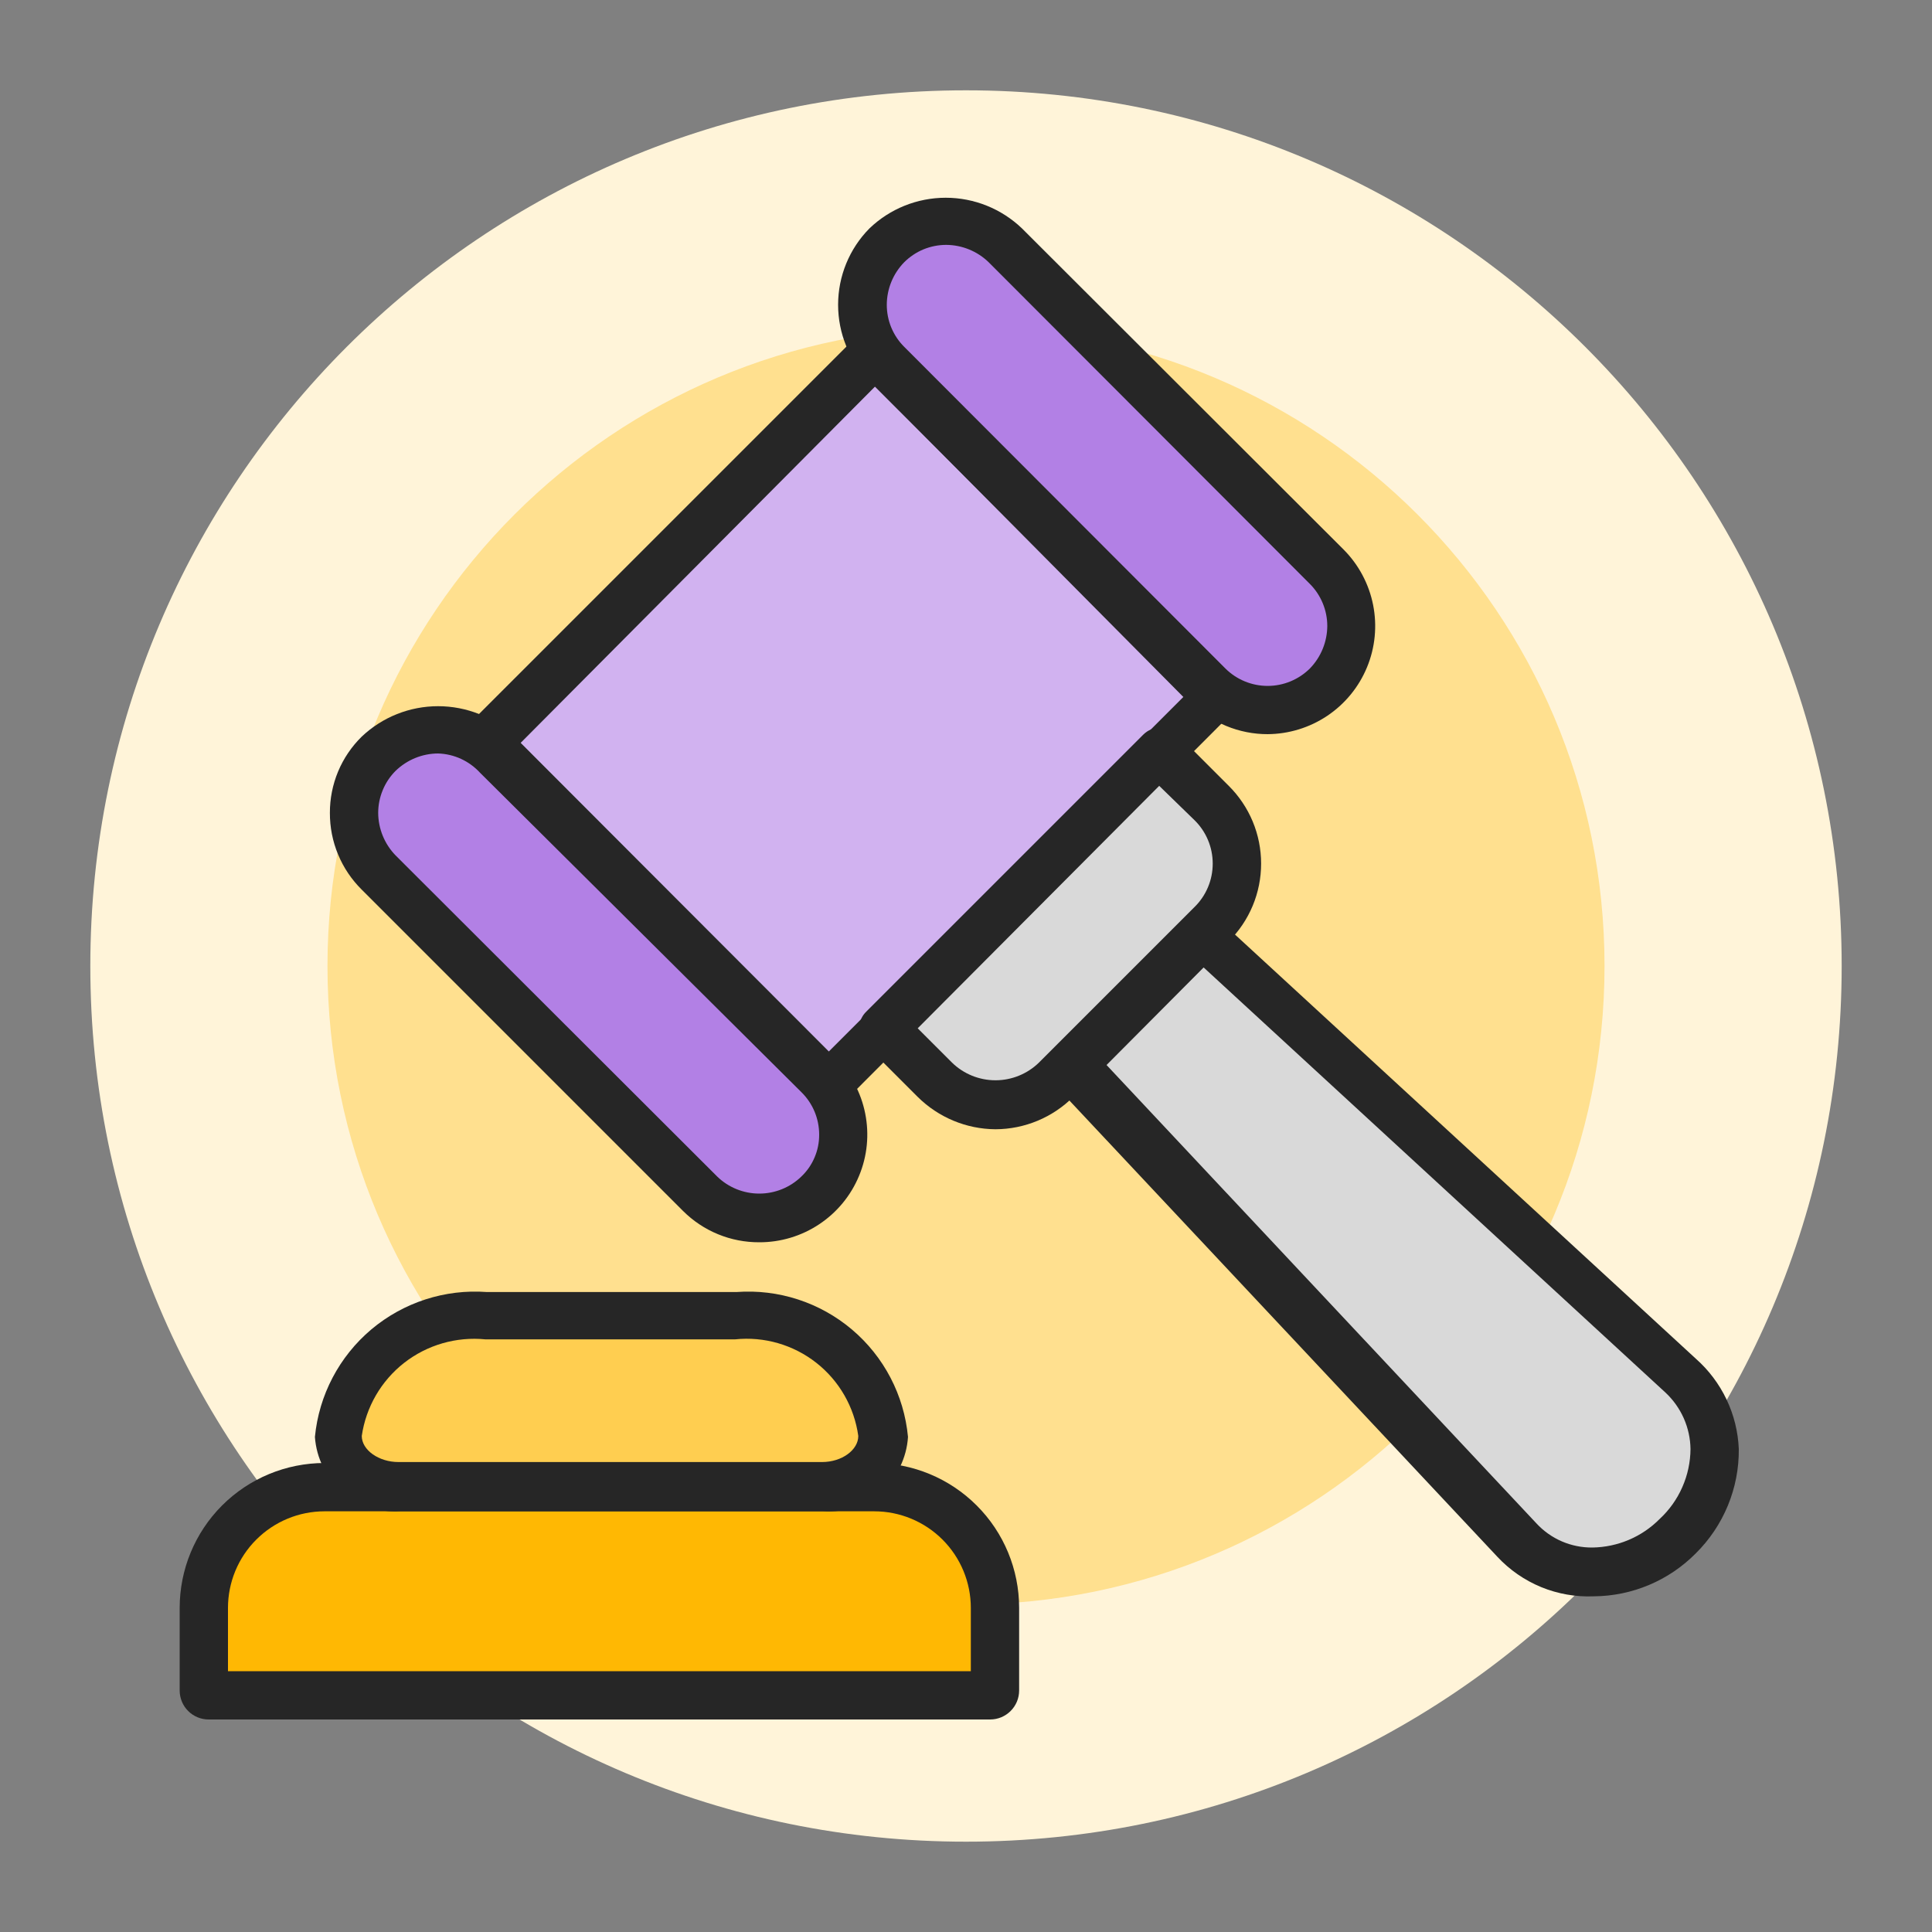 <svg width="40" height="40" viewBox="0 0 40 40" fill="none" xmlns="http://www.w3.org/2000/svg">
<rect x="0" y="0" width="40" height="40" fill="#808080" stroke="none"/>
<path d="M20 38.13C30.013 38.13 38.13 30.013 38.13 20C38.13 9.987 30.013 1.87 20 1.87C9.987 1.87 1.87 9.987 1.87 20C1.87 30.013 9.987 38.13 20 38.13Z" fill="#FFF4D9"/>
<path d="M20 33.22C27.302 33.22 33.22 27.301 33.22 20C33.22 12.699 27.302 6.78 20 6.78C12.699 6.78 6.78 12.699 6.78 20C6.78 27.301 12.699 33.22 20 33.22Z" fill="#FFE08F"/>
<path d="M18.1 30.79H6.72C6.057 30.79 5.421 31.053 4.952 31.522C4.483 31.991 4.22 32.627 4.22 33.29V35C4.22 35.026 4.23 35.052 4.249 35.071C4.268 35.09 4.293 35.1 4.32 35.1H20.5C20.513 35.102 20.527 35.1 20.54 35.096C20.553 35.091 20.564 35.084 20.574 35.074C20.584 35.065 20.591 35.053 20.595 35.04C20.6 35.027 20.601 35.014 20.6 35V33.29C20.6 32.627 20.336 31.991 19.867 31.522C19.399 31.053 18.763 30.79 18.1 30.79Z" fill="#FFB803"/>
<path d="M20.5 35.6H4.32C4.161 35.6 4.008 35.537 3.895 35.424C3.783 35.312 3.72 35.159 3.72 35V33.29C3.72 32.494 4.036 31.731 4.598 31.169C5.161 30.606 5.924 30.29 6.72 30.29H18.1C18.895 30.29 19.658 30.606 20.221 31.169C20.784 31.731 21.1 32.494 21.1 33.29V35C21.1 35.159 21.037 35.312 20.924 35.424C20.811 35.537 20.659 35.6 20.5 35.6ZM4.72 34.6H20.1V33.29C20.1 32.76 19.889 32.251 19.514 31.876C19.139 31.501 18.63 31.29 18.1 31.29H6.72C6.189 31.29 5.681 31.501 5.306 31.876C4.93 32.251 4.72 32.76 4.72 33.29V34.6Z" fill="#262626"/>
<path d="M15.25 27.23H10.08C9.338 27.16 8.599 27.385 8.022 27.857C7.446 28.329 7.078 29.009 7 29.75C7.042 30.046 7.197 30.315 7.431 30.501C7.665 30.687 7.962 30.776 8.26 30.75H17.03C17.327 30.776 17.622 30.686 17.855 30.5C18.088 30.314 18.24 30.045 18.28 29.75C18.204 29.017 17.845 28.344 17.278 27.873C16.712 27.402 15.984 27.171 15.25 27.23Z" fill="#FFCE50"/>
<path d="M17.049 31.29H8.28C7.842 31.317 7.412 31.171 7.082 30.883C6.753 30.594 6.55 30.187 6.52 29.75C6.603 28.884 7.023 28.085 7.688 27.524C8.354 26.964 9.212 26.686 10.079 26.75H15.249C16.116 26.686 16.973 26.964 17.637 27.525C18.301 28.086 18.718 28.885 18.799 29.75C18.771 30.186 18.571 30.593 18.243 30.882C17.915 31.171 17.486 31.317 17.049 31.29ZM10.05 27.73C9.447 27.67 8.845 27.844 8.368 28.216C7.891 28.589 7.577 29.131 7.49 29.73C7.49 30.02 7.84 30.27 8.25 30.27H17.02C17.43 30.27 17.77 30.02 17.77 29.73C17.687 29.131 17.375 28.587 16.899 28.214C16.423 27.841 15.821 27.667 15.22 27.73H10.05Z" fill="#262626"/>
<path d="M18.119 7.295L10.051 15.363L17.136 22.449L25.204 14.38L18.119 7.295Z" fill="#D1B2F0"/>
<path d="M17.14 23C17.005 23 16.875 22.946 16.78 22.85L9.69 15.71C9.598 15.617 9.547 15.491 9.547 15.36C9.547 15.229 9.598 15.104 9.69 15.01L17.76 6.94C17.806 6.893 17.862 6.856 17.922 6.831C17.983 6.805 18.049 6.792 18.115 6.792C18.181 6.792 18.246 6.805 18.307 6.831C18.368 6.856 18.423 6.893 18.47 6.94L25.56 14C25.652 14.095 25.704 14.223 25.704 14.355C25.704 14.488 25.652 14.615 25.56 14.71L17.49 22.8C17.448 22.856 17.396 22.902 17.336 22.937C17.276 22.971 17.209 22.993 17.14 23ZM10.75 15.41L17.14 21.79L24.5 14.43L18.12 8L10.75 15.41Z" fill="#262626"/>
<path d="M34.71 31.81C34.5 32.036 34.247 32.218 33.966 32.345C33.684 32.472 33.38 32.541 33.072 32.549C32.763 32.556 32.456 32.502 32.169 32.389C31.882 32.276 31.62 32.106 31.4 31.89L22.17 22.05L24.85 19.37L34.77 28.49C34.99 28.709 35.163 28.97 35.28 29.257C35.397 29.545 35.454 29.853 35.448 30.163C35.443 30.473 35.374 30.779 35.247 31.062C35.12 31.345 34.938 31.599 34.71 31.81Z" fill="#D9D9D9"/>
<path d="M33 33.05C32.627 33.066 32.255 33.001 31.91 32.86C31.565 32.718 31.254 32.503 31 32.23L21.77 22.39C21.679 22.298 21.628 22.174 21.628 22.045C21.628 21.916 21.679 21.792 21.77 21.7L24.5 19C24.593 18.911 24.716 18.862 24.845 18.862C24.973 18.862 25.097 18.911 25.19 19L35.11 28.13C35.377 28.366 35.593 28.653 35.746 28.974C35.899 29.295 35.985 29.644 36 30C36.004 30.401 35.927 30.799 35.774 31.17C35.621 31.541 35.395 31.878 35.11 32.16C34.552 32.724 33.793 33.044 33 33.05ZM22.91 22.05L31.81 31.54C31.958 31.7 32.137 31.827 32.337 31.913C32.537 31.999 32.752 32.042 32.97 32.04C33.493 32.032 33.992 31.821 34.36 31.45C34.56 31.265 34.72 31.041 34.83 30.791C34.94 30.542 34.998 30.273 35 30C34.997 29.78 34.949 29.563 34.86 29.362C34.77 29.161 34.641 28.98 34.48 28.83L24.92 20.03L22.91 22.05Z" fill="#262626"/>
<path d="M24 15.56L18.27 21.29L19.34 22.36C19.673 22.692 20.124 22.878 20.595 22.878C21.065 22.878 21.516 22.692 21.849 22.36L25.07 19.14C25.401 18.806 25.587 18.355 25.587 17.885C25.587 17.415 25.401 16.963 25.07 16.63L24 15.56Z" fill="#D9D9D9"/>
<path d="M20.61 23.38C20.006 23.376 19.429 23.135 19 22.71L17.94 21.65C17.844 21.555 17.79 21.425 17.79 21.29C17.789 21.224 17.802 21.159 17.828 21.099C17.854 21.039 17.892 20.985 17.94 20.94L23.67 15.21C23.717 15.163 23.772 15.126 23.833 15.101C23.894 15.075 23.959 15.062 24.025 15.062C24.091 15.062 24.156 15.075 24.217 15.101C24.278 15.126 24.334 15.163 24.38 15.21L25.44 16.27C25.652 16.481 25.821 16.732 25.936 17.008C26.051 17.284 26.11 17.581 26.11 17.88C26.11 18.179 26.051 18.476 25.936 18.752C25.821 19.028 25.652 19.279 25.44 19.49L22.22 22.71C21.793 23.137 21.214 23.378 20.61 23.38ZM19 21.29L19.71 22C19.951 22.235 20.274 22.366 20.61 22.366C20.946 22.366 21.269 22.235 21.51 22L24.73 18.78C24.85 18.663 24.945 18.523 25.01 18.368C25.075 18.214 25.108 18.048 25.108 17.88C25.108 17.712 25.075 17.546 25.01 17.392C24.945 17.237 24.85 17.097 24.73 16.98L24 16.27L19 21.29Z" fill="#262626"/>
<path d="M10.3 15.61C9.974 15.284 9.532 15.101 9.07 15.101C8.609 15.101 8.167 15.284 7.84 15.61C7.679 15.771 7.551 15.962 7.464 16.172C7.377 16.382 7.332 16.607 7.332 16.835C7.332 17.063 7.377 17.288 7.464 17.498C7.551 17.708 7.679 17.899 7.84 18.06L14.49 24.71C14.815 25.043 15.259 25.233 15.724 25.239C16.189 25.244 16.638 25.065 16.97 24.74C17.303 24.415 17.493 23.971 17.499 23.506C17.505 23.041 17.325 22.593 17 22.26L10.3 15.61Z" fill="#B280E5"/>
<path d="M15.72 25.72C15.427 25.721 15.136 25.665 14.865 25.553C14.594 25.442 14.348 25.277 14.14 25.07L7.49 18.42C7.28 18.212 7.113 17.965 7 17.692C6.886 17.419 6.829 17.126 6.83 16.83C6.829 16.536 6.887 16.244 7 15.973C7.113 15.702 7.28 15.456 7.49 15.25C7.917 14.846 8.482 14.621 9.07 14.621C9.658 14.621 10.223 14.846 10.65 15.25L17.3 21.91C17.613 22.222 17.827 22.62 17.913 23.053C18 23.487 17.956 23.936 17.786 24.344C17.617 24.753 17.33 25.101 16.962 25.346C16.594 25.591 16.162 25.721 15.72 25.72ZM9.07 15.6C8.741 15.601 8.426 15.731 8.19 15.96C8.076 16.074 7.985 16.21 7.924 16.359C7.862 16.509 7.83 16.668 7.83 16.83C7.832 17.159 7.961 17.474 8.19 17.71L14.85 24.36C15.083 24.586 15.395 24.712 15.72 24.712C16.045 24.712 16.357 24.586 16.59 24.36C16.708 24.248 16.802 24.113 16.865 23.963C16.929 23.814 16.961 23.653 16.96 23.49C16.96 23.326 16.927 23.164 16.864 23.013C16.8 22.861 16.707 22.725 16.59 22.61L9.94 16C9.829 15.879 9.695 15.781 9.546 15.712C9.396 15.643 9.235 15.605 9.07 15.6Z" fill="#262626"/>
<path d="M27.47 11.73L20.82 5.08C20.659 4.919 20.468 4.791 20.258 4.704C20.048 4.617 19.822 4.572 19.595 4.572C19.367 4.572 19.142 4.617 18.931 4.704C18.721 4.791 18.53 4.919 18.37 5.08C18.044 5.406 17.86 5.849 17.86 6.31C17.86 6.771 18.044 7.214 18.37 7.54L25 14.19C25.16 14.351 25.351 14.479 25.561 14.566C25.772 14.653 25.997 14.698 26.225 14.698C26.452 14.698 26.678 14.653 26.888 14.566C27.098 14.479 27.289 14.351 27.45 14.19C27.778 13.866 27.965 13.425 27.969 12.964C27.973 12.503 27.793 12.059 27.47 11.73Z" fill="#B280E5"/>
<path d="M26.25 15.2C25.954 15.201 25.661 15.143 25.388 15.03C25.115 14.916 24.868 14.75 24.66 14.54L18 7.89C17.584 7.469 17.352 6.901 17.352 6.31C17.352 5.719 17.584 5.151 18 4.73C18.424 4.322 18.991 4.094 19.58 4.094C20.169 4.094 20.735 4.322 21.16 4.73L27.82 11.38C28.131 11.693 28.343 12.092 28.429 12.525C28.515 12.959 28.471 13.408 28.302 13.816C28.133 14.225 27.847 14.574 27.48 14.82C27.113 15.066 26.681 15.198 26.24 15.2H26.25ZM19.59 5.07C19.428 5.07 19.268 5.102 19.119 5.163C18.97 5.225 18.834 5.316 18.72 5.43C18.49 5.666 18.361 5.981 18.36 6.31C18.36 6.472 18.391 6.632 18.453 6.781C18.515 6.93 18.605 7.066 18.72 7.18L25.37 13.84C25.602 14.071 25.917 14.201 26.245 14.201C26.573 14.201 26.887 14.071 27.12 13.84C27.349 13.604 27.478 13.289 27.48 12.96C27.48 12.799 27.448 12.639 27.386 12.489C27.324 12.34 27.234 12.204 27.12 12.09L20.47 5.43C20.234 5.201 19.919 5.072 19.59 5.07Z" fill="#262626"/>
</svg>
